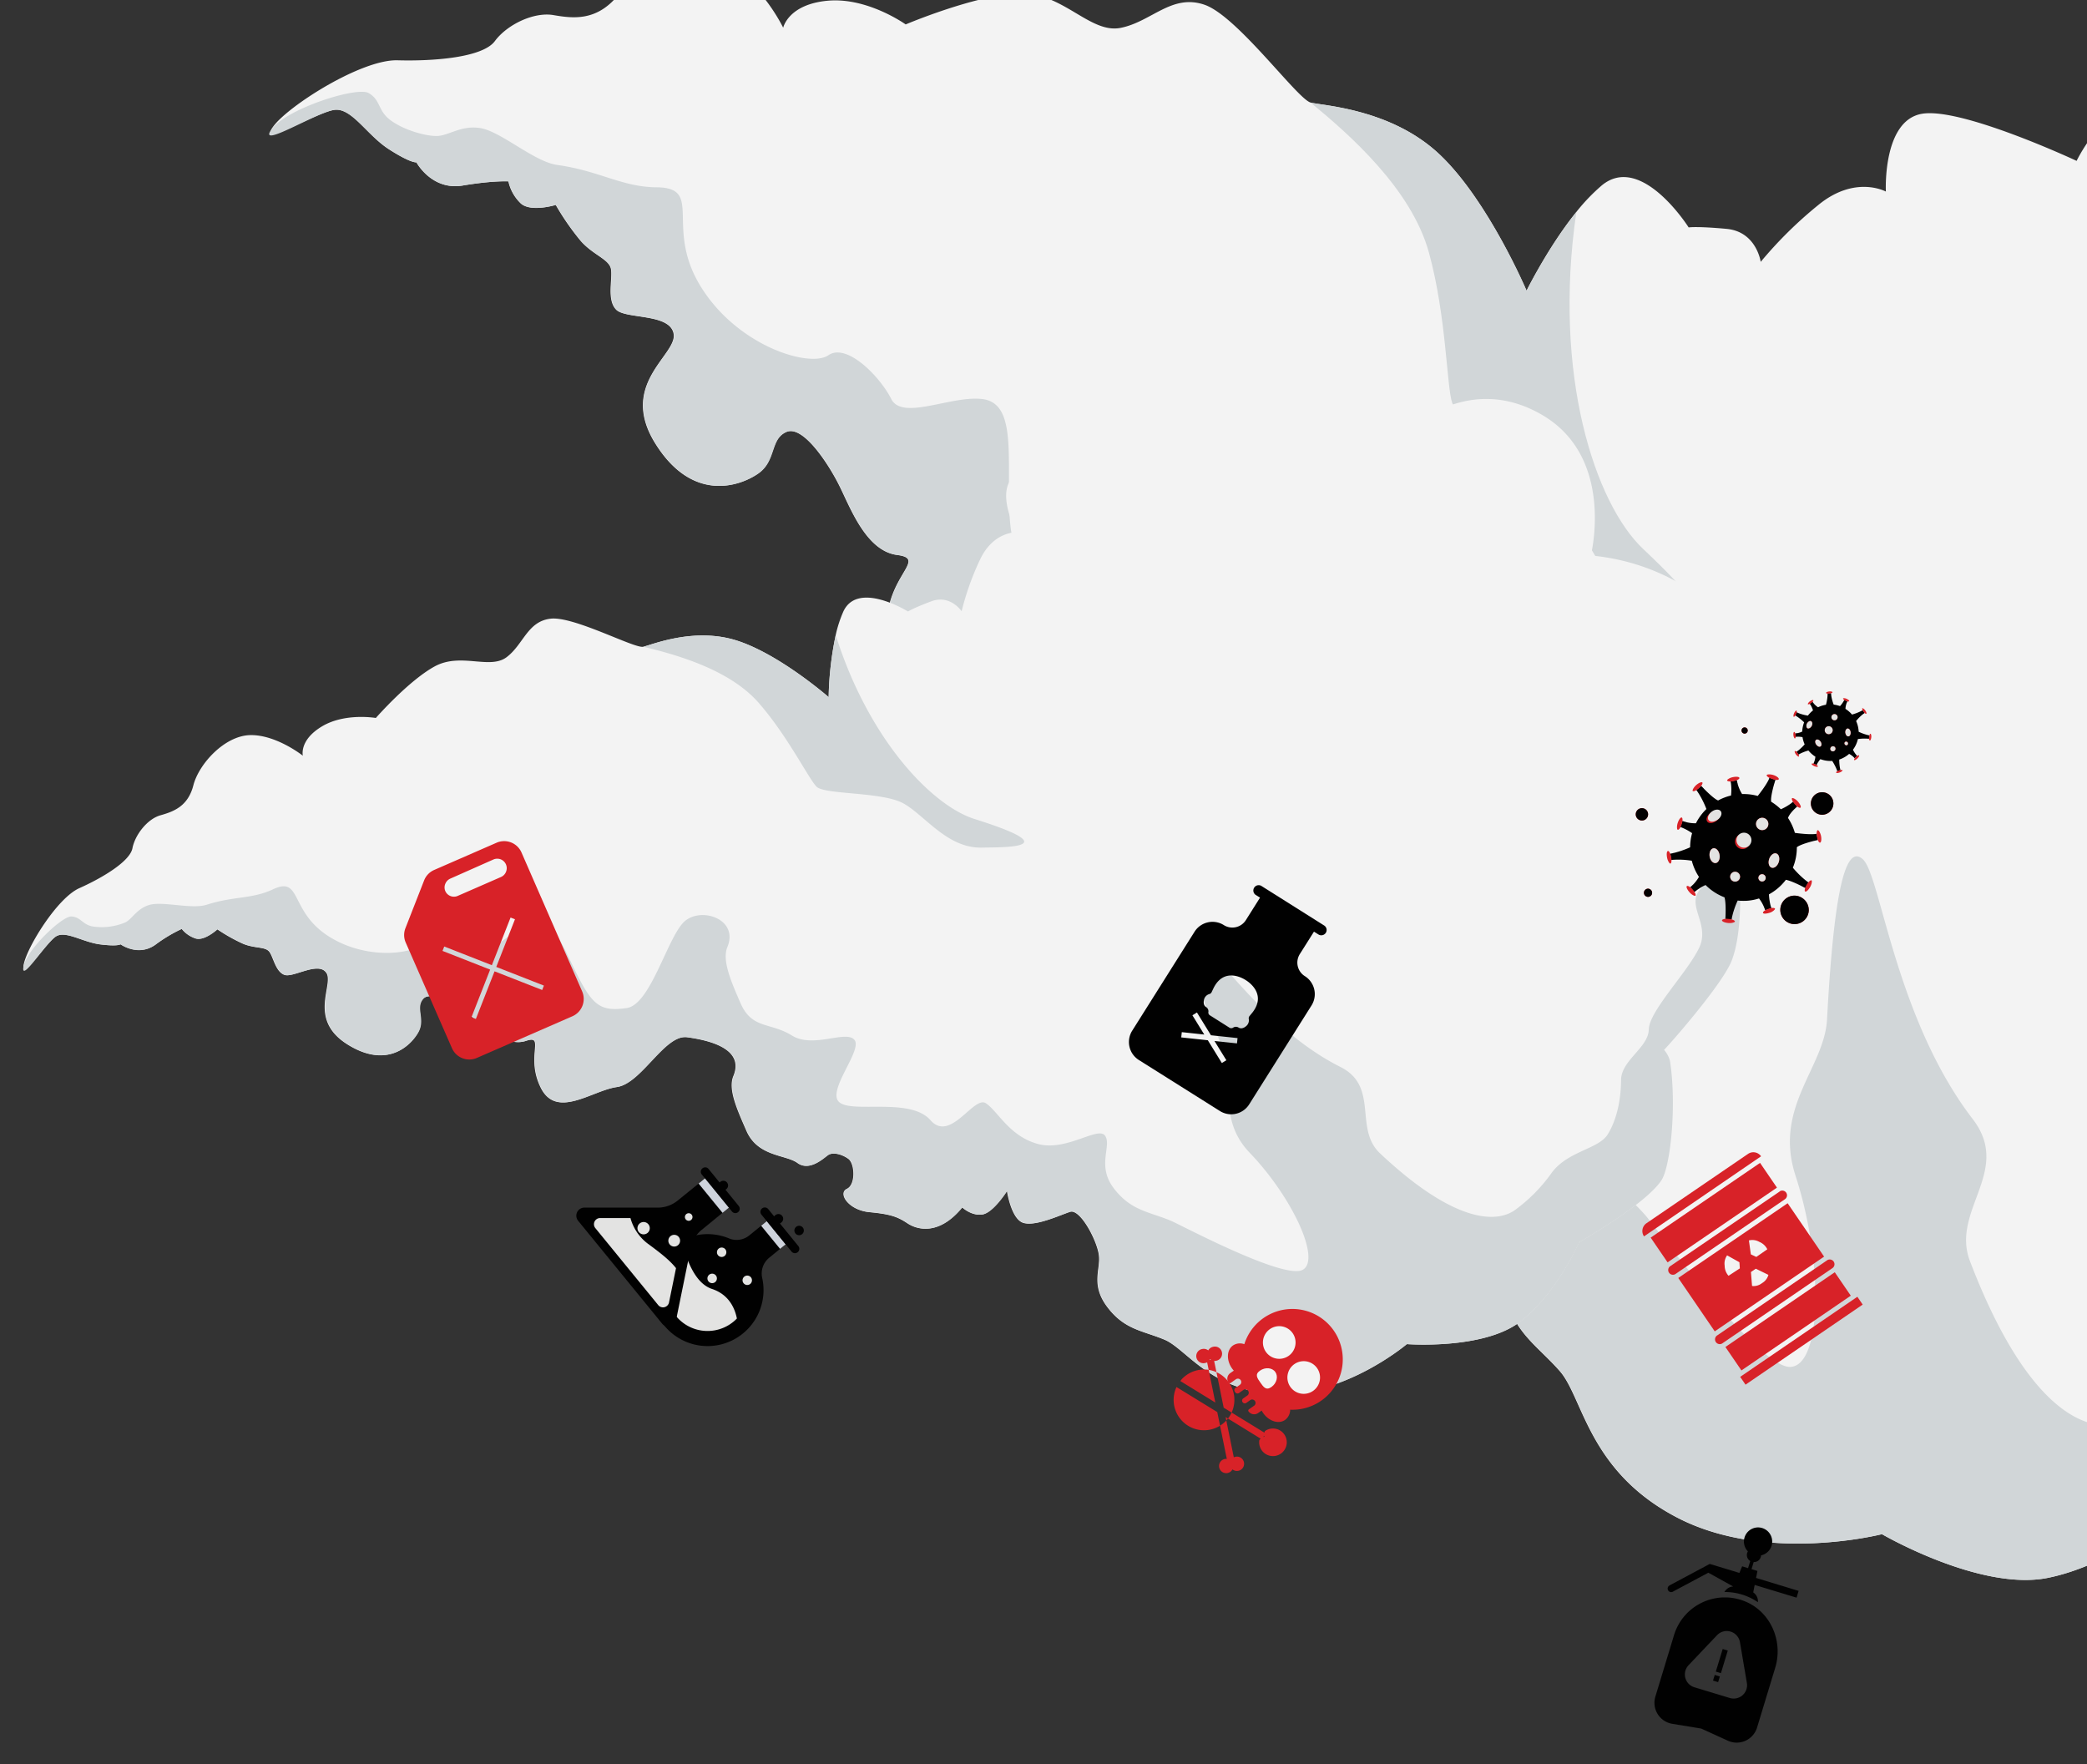 <svg xmlns="http://www.w3.org/2000/svg" xmlns:xlink="http://www.w3.org/1999/xlink" viewBox="0 0 677.48 572.6"><rect x="0" y="0" width="677.48" height="572.6" fill="#333333" stroke="none"/><defs><style>.cls-1{fill:none;}.cls-2{isolation:isolate;}.cls-3{clip-path:url(#clip-path);}.cls-4{fill:#f3f3f3;}.cls-5{fill:#d1d6d8;}.cls-6{fill:#010101;}.cls-7{fill:#d82228;}.cls-10,.cls-8{opacity:0.3;}.cls-9{fill:#e3e3e2;}.cls-11{fill:#ced3dc;mix-blend-mode:multiply;}</style><clipPath id="clip-path"><rect class="cls-1" width="678" height="574"/></clipPath></defs><g class="cls-2"><g id="Layer_1" data-name="Layer 1"><g class="cls-3"><path class="cls-4" d="M160.65,13.33c-3.92,5.34-19.82,6.57-31.61,6.24S93.39,34.48,88.63,41.16s14.36-4.79,20-5.5S119,43.83,126.27,48.48s8.88,4.21,8.88,4.21,4.95,9.22,15,7.54,14.87-1.35,14.87-1.35a14.12,14.12,0,0,0,4,7.14c3.29,3,11.37.5,11.37.5a83.35,83.35,0,0,0,8.15,11.74c4.12,4.64,9.28,5.89,9.8,9.19s-1.43,9.88,1.65,13.06,17.63,1.11,18.69,7.94-18,16.17-6,35.47,27.31,14,33.33,9.85,3.81-11.23,9.22-13.55,13.6,10.21,17.19,17.39,8.69,21.23,18.77,22.54-3.63,6.63-3.35,23.67,21.71,11.9,33.19,15.61,31.95-12.94,41.11-6.86,22.7,17.2,12,26.66c-5.16,4.59-5.43,14.94-5.89,26.64-.52,13.74,12.14,18.55,15.44,24.73s11.92,3.53,14.8,3,6.5,2.61,8.25,6-2.1,12.73-7,12.69-3.87,9.55,4.93,14.91,11.34,8,14.19,12.86,11,12.11,27.19,4.6c0,0,2.11,5.77,7.28,7.35s15.79-5.06,15.79-5.06-4.15,13.09.33,17.36,17.67,4.35,22.71,5.09,5.72,17.85,3.49,24.76-10,11.11-7.35,24.67,10.38,17.57,18,26.22,9.25,32.58,38.15,47.59S610.92,498,610.92,498s31.9,18.58,53.8,14.19S707.46,490,707.46,490s36.61-2.4,48.78-9.6,25.9-59.32,28.45-61.53,35.83-7.33,48.59-19.4,22.87-39.21,22.87-39.21,43.37-17.41,51-55-7.13-86.05-49.83-111.78c0,0,31.19-37.13,8.59-71.22S806,100.07,806,100.07,800.91,66,789.29,56.82s-33.56-2.26-33.56-2.26-39-26.9-55.62-24.56-26,22.22-26,22.22-37.32-17.46-50.19-15.29-11.73,25.25-11.73,25.25-10-5.49-22,4.42A133.74,133.74,0,0,0,571.56,85s-1.36-9.81-11.09-10.71-12.3-.47-12.3-.47S532.85,49.56,520,60.16a61.72,61.72,0,0,0-8.32,8.68c-9.13,11.32-16.14,25.52-16.14,25.52s-12.32-29-28-44-37.81-16-42.07-17.07S401.67,5.2,391,1.54,373.8,7.07,363.76,9.05,344.86-2.8,330.5-2.14,294,7.93,294,7.93,281.64-.93,268.74.23,254.24,9,254.24,9s-7-14.58-18.36-20-28.67,1.7-35.52,9.79S186.05,6,179.66,4.9,164.59,8,160.65,13.33Z"/><path class="cls-5" d="M119.65,30.2c3.91,2.22,3,5.67,6.93,8.68,4.28,3.29,11.63,5.37,15.35,5.26s7.72-3.51,13.87-2.58c6.77,1,17.58,11,25.2,12,13.67,1.92,20.86,7.14,32.13,7.24,15.52.13,2.4,13,14.42,32.34s35.32,26.33,41.34,22.18,16.82,7,20.42,14.18,19.58-1.26,29.67.05,8.31,15.85,8.58,32.88,3,20.91,14.49,24.62,33.74-23.55,44.19-25.71,23.21,10.91,12.55,20.39c-5.16,4.58-5.65,15.56-6.1,27.27-.54,13.73,8.94,14.44,15.51,24.81s24.93,8.9,26.36,15.18-23.43,16.43-19.67,24.06S446.8,285.75,450.72,300s24.12-1.71,27.67,4.34,3.26,19.32,14.11,28.72,30.13,4.74,31,10.58-10,11.1-7.34,24.67,10.37,17.57,18,26.22c3.51,4,36.82,49.81,47.1,49.18s10.64-34.27,1.6-62.08c-7.23-22.23,9.38-35,10.23-50.71,2.26-41.84,6-57.23,11.69-51.93s10.51,51.59,35.62,84.29c12.92,16.82-7.21,29.6-.92,46.07,17.73,46.39,36.2,55.18,47.15,53,9.37-1.88,14.91-4,23.56-8.47,11.58-6,25.25-.38,32.29-4.8s13.12-12.29,17.36-20.88,18.75-8.34,22.78-16.19,28.46-16.52,39-24.79,2.67-22.15,14-25.71c9.5-3,52.69-21.23,40.1-12.28a105.45,105.45,0,0,1-19.48,11.06S846,387.35,833.28,399.43c-8.93,8.45-46.21,24.07-48.38,24.67h0a13.2,13.2,0,0,1,.23,6.12c-6.29,20.61-22,46.06-28.88,50.14-12.18,7.21-48.79,9.6-48.79,9.6s-20.83,17.85-42.74,22.24S610.92,498,610.92,498s-37.44,9.63-66.35-5.38-30.51-38.93-38.15-47.58-15.33-12.65-18-26.23,5.12-17.75,7.35-24.67,1.55-24-3.49-24.75-18.23-.82-22.71-5.09-.33-17.37-.33-17.37-10.61,6.63-15.78,5.05-7.28-7.35-7.28-7.35c-16.18,7.52-24.34.24-27.19-4.59s-5.38-7.51-14.19-12.87-9.85-14.94-4.94-14.9,8.77-9.32,7-12.69-5.37-6.5-8.25-6-11.51,3.18-14.8-3-16-11-15.43-24.72c.45-11.71.72-22.06,5.88-26.64,10.66-9.48-2.86-20.61-12-26.68s-29.63,10.58-41.11,6.86-32.93,1.42-33.2-15.61,13.45-22.35,3.36-23.66-15.18-15.39-18.77-22.55-11.77-19.7-17.19-17.38-3.2,9.4-9.22,13.55-21.31,9.45-33.33-9.85,7-28.65,6-35.47-15.61-4.75-18.69-7.94-1.14-9.76-1.66-13.06-5.67-4.54-9.79-9.19a83.21,83.21,0,0,1-8.16-11.74S172.39,69,169.11,66a14,14,0,0,1-4-7.13s-4.78-.33-14.88,1.35-15-7.54-15-7.54-1.65.44-8.88-4.21S114.16,35,108.58,35.66,83.36,48.66,88.12,42,115.73,28,119.65,30.2Z"/><path class="cls-5" d="M425.46,33.31c12.37,10.14,32.67,27.91,38.38,48.62s5.76,43.57,7.57,48.85,27.51,15.95,34.31,25.63,9.57,28.73,24.7,35.7c10.07,4.64,37.59,18.68,3-13.89C517.79,163.48,504,121.69,511.71,68.84c-9.13,11.32-16.14,25.52-16.14,25.52s-12.32-29-28-44S429.72,34.34,425.46,33.31Z"/><path class="cls-4" d="M43,275.31c-.81,4.37-10,9.76-17.26,13S8.6,307.76,7.68,313.18,15,306.09,18.12,304s8.71,1.87,14.44,2.57,6.59-.06,6.59-.06,5.68,4.12,11.29.15A48.11,48.11,0,0,1,59,301.53a9.51,9.51,0,0,0,4.52,3.13c2.85.82,7-3,7-3a55.89,55.89,0,0,0,8.36,4.7c3.84,1.6,7.32.85,8.6,2.69s2,6.38,4.82,7.4,11-4.48,13.61-.67-6.15,15,6.76,23.18,20.59.47,23-3.81-1-7.89,1.6-10.88,11.2,2.2,15.47,5.48,11.46,10.28,17.93,8.13-.25,5.06,4.89,15.27,16.6.83,24.62-.28,15.51-17.16,22.82-16.17,18.73,3.75,15.06,12.59c-1.77,4.28,1.09,10.61,4.24,17.81,3.7,8.45,12.75,7.65,16.55,10.42s8.23-1.36,9.82-2.51,4.69-.33,6.73,1.19,2.45,8.31-.52,9.72.45,6.9,7.34,7.56,9.19,1.53,12.33,3.62,10.19,4.09,17.76-5.18c0,0,3,2.87,6.55,2.31s8-7.66,8-7.66,1.33,9.11,5.28,10.38,11.94-2.54,15.21-3.57,8.67,9.11,9.34,13.93-2.8,9.64,2.78,17,11.41,7.58,18.55,10.57,15.11,17,37,17.58,41.64-16.15,41.64-16.15,24.69,1.89,36.64-7.17,19.3-25.93,19.3-25.93,21.42-12.15,26.66-20.06-1.71-43.4-.81-45.48,19.49-14.9,23.67-25.92,2.34-30.37,2.34-30.37,21.11-23.2,14.74-48.14-29.46-49.88-62.78-52.93c0,0,8-31.55-15.64-45.52S458.16,139,458.16,139s-13.05-19.08-22.75-21.22-20.93,8.45-20.93,8.45-31.41-4.84-40.77,1.43-9.21,21-9.21,21-27.65.37-34.79,5.44.31,18.68.31,18.68-7.67-.38-12,9.12a89.86,89.86,0,0,0-5.86,16.51s-3.69-5.52-9.83-3.22-7.56,3.31-7.56,3.31-16.33-10.14-21,0a40,40,0,0,0-2.49,7.68A106.52,106.52,0,0,0,269,226.3s-15.92-13.93-29.79-18.36-27.53,1.37-30.4,2-22.59-10-30.1-9.11-8.77,8.37-14.26,12.5-14.88-1.63-23.36,3S122,233.06,122,233.06s-10-1.75-17.48,2.73-6.21,9.52-6.21,9.52-8.49-6.76-16.92-6.69S64.54,248,62.77,254.92s-6.53,8.55-10.72,9.74S43.86,270.94,43,275.31Z"/><path class="cls-5" d="M23.21,297.49c3,.2,3.48,2.54,6.73,3.22a19.65,19.65,0,0,0,10.8-1.32c2.22-1.15,3.64-4.37,7.63-5.61,4.38-1.37,13.82,1.48,18.73-.1,8.82-2.84,14.69-1.79,21.52-5,9.42-4.45,5.27,7.18,18.17,15.32s29,5.57,31.45,1.3,12.22-.68,16.48,2.6,11.46-6.49,17.94-8.65,9.65,7.14,14.8,17.35,7.93,11.74,15.95,10.63,13.49-24.09,19.17-28.45,17.21-.2,13.54,8.64c-1.78,4.28,1.14,11.05,4.29,18.26,3.69,8.44,9.62,6.1,16.63,10.44s17.65-1.91,20.35,1.46-9.34,16.77-4.84,20.29,23-1.69,29.49,5.74,14.07-8.09,18-5.48,7.63,10.72,16.92,13.22,19.59-5.94,21.79-2.66-2.81,9.64,2.78,17,11.4,7.58,18.54,10.57c3.29,1.37,36.8,19.31,42.83,15.92s-3.6-23.8-17.19-37.95c-10.87-11.31-4.57-23.88-8.65-33.62-10.87-25.93-13.14-36.3-8.13-34.78s21.43,28.08,46.16,40.49c12.73,6.38,4.3,20,12.92,28.09,24.27,22.83,38,22.73,44,18.21a52.36,52.36,0,0,0,11.75-12c5.24-7,15.14-7.62,18.1-12.34s4.33-11.26,4.37-17.69,8.89-10.52,9-16.44,12.36-18.3,16.29-26.37-4.86-14.16.92-19.62C557.29,283.58,578,260,573.05,269a70.48,70.48,0,0,1-8.53,12.38s1.83,19.34-2.34,30.36c-2.92,7.72-20.87,28.06-22,29.05h0a8.75,8.75,0,0,1,1.93,3.62c2.23,14.29.19,34.25-2.78,38.73-5.24,7.91-26.65,20.07-26.65,20.07s-7.37,16.87-19.31,25.93-36.64,7.16-36.64,7.16-19.8,16.77-41.65,16.15-29.81-14.59-36.95-17.58-13-3.15-18.55-10.56-2.1-12.22-2.78-17.05-6.08-15-9.34-13.93-11.25,4.83-15.2,3.56S327,386.54,327,386.54s-4.46,7.11-8,7.67-6.54-2.31-6.54-2.31c-7.58,9.27-14.63,7.26-17.77,5.18s-5.44-3-12.33-3.62-10.32-6.15-7.34-7.56,2.57-8.19.52-9.71-5.14-2.36-6.73-1.2-6,5.28-9.82,2.51-12.86-2-16.55-10.42c-3.15-7.2-6-13.53-4.24-17.81,3.67-8.84-7.75-11.61-15.07-12.59s-14.8,15.05-22.82,16.17-19.47,10.48-24.61.28,1.58-17.43-4.89-15.27-13.67-4.86-17.93-8.13-12.87-8.46-15.47-5.47.82,6.61-1.6,10.88-10.11,11.94-23,3.8-4.12-19.37-6.76-23.18-10.82,1.7-13.61.68-3.54-5.57-4.82-7.41-4.76-1.08-8.6-2.69a55.89,55.89,0,0,1-8.36-4.7s-4.16,3.85-7,3A9.45,9.45,0,0,1,59,301.53a49,49,0,0,0-8.59,5.16c-5.61,4-11.29-.15-11.29-.15s-.87.75-6.6,0S21.28,302,18.12,304,6.69,319.25,7.61,313.82,20.2,297.29,23.21,297.49Z"/><path class="cls-5" d="M208.81,209.93c10.44,2.51,27.89,7.3,37.4,18.14s16.22,24.63,18.86,27.29,21.27,1.58,28.21,5.44,14.18,14.55,25.36,14.34c7.44-.14,28.16.29-2.24-9.27-13.76-4.33-34.32-25.53-45.11-59.7A106.52,106.52,0,0,0,269,226.3s-15.92-13.93-29.79-18.36S211.68,209.31,208.81,209.93Z"/><path class="cls-6" d="M423.56,316.85h0a5.18,5.18,0,0,1-1.62-7.14l4.6-7.29,1.46.92a1.74,1.74,0,0,0,2.38-.54,1.72,1.72,0,0,0-.54-2.38l-20.43-12.88a1.73,1.73,0,0,0-1.84,2.92l1.46.92-4.6,7.3a5.19,5.19,0,0,1-7.14,1.62h0a6.9,6.9,0,0,0-9.52,2.15l-20.23,32.11a6.9,6.9,0,0,0,2.15,9.52L396,360.64a6.89,6.89,0,0,0,9.51-2.16l20.24-32.11A6.9,6.9,0,0,0,423.56,316.85Zm-31,5.83a1.14,1.14,0,0,0,.75-.61l.67-1.41c3.66-7.21,10.4-2.51,10.4-2.51s7.15,4.06,2.23,10.46l-1,1.22a1.14,1.14,0,0,0-.23.94,2.46,2.46,0,0,1-1,2.43,2.7,2.7,0,0,1-1.08.55,1.59,1.59,0,0,1-1.24-.2,1.62,1.62,0,0,0-1.72,0,1.1,1.1,0,0,1-1.19.07l-6.42-4.06a1.09,1.09,0,0,1-.46-1.09,1.6,1.6,0,0,0-.74-1.56,1.6,1.6,0,0,1-.72-1,2.84,2.84,0,0,1,0-1.22A2.46,2.46,0,0,1,392.57,322.68Zm5.54,21.48-1.47.9-4.55-7.39-8.63-.92.18-1.71,7.3.78-3.85-6.25,1.47-.91,4.55,7.39,8.63.92-.18,1.72-7.31-.78Z"/><path class="cls-6" d="M542.1,514.56l12.92-6.9,9.62,2.92.89-2.14,1.92.59.71-2.31a2.27,2.27,0,0,1-1-2.59,2,2,0,0,1,.25-.53,4.59,4.59,0,1,1,4.25,1.29,2.19,2.19,0,0,1-.09.57,2.28,2.28,0,0,1-2.29,1.59l-.7,2.31,1.92.58-.45,2.27,13.81,4.2-.66,2.2-13.6-4.13-.47,2.42a3.46,3.46,0,0,1,1.52,3.18,19,19,0,0,0-10.87-3.3,3.49,3.49,0,0,1,2.85-1.8l-8.07-4.47-11.36,6.07a1.15,1.15,0,1,1-1.08-2Z"/><path class="cls-6" d="M543.43,530.74l-6.07,20a6.91,6.91,0,0,0,5.49,8.82l9.4,1.54,8.66,3.95a6.91,6.91,0,0,0,9.47-4.28l5.89-19.41c2.67-8.79-1.63-18.48-10.23-21.71A17.25,17.25,0,0,0,543.43,530.74Zm4.71,9.8,9.24-9.74a4.35,4.35,0,0,1,7.44,2.26l2.25,13.23a4.34,4.34,0,0,1-5.54,4.89l-5.75-1.74L550,547.69A4.35,4.35,0,0,1,548.14,540.54Z"/><rect class="cls-6" x="555.07" y="538.3" width="7.67" height="1.73" transform="translate(-119.49 917.11) rotate(-73.09)"/><rect class="cls-6" x="556.21" y="544" width="1.92" height="1.73" transform="translate(-126.12 919.58) rotate(-73.1)"/><rect class="cls-7" x="561.75" y="433.72" width="46.07" height="3.07" transform="translate(-143.61 405.82) rotate(-34.35)"/><path class="cls-7" d="M567.48,374.54l-33,22.53a3.07,3.07,0,0,0-.8,4.27l38-26A3.06,3.06,0,0,0,567.48,374.54Z"/><path class="cls-7" d="M577.7,386.78,542.2,411a1.53,1.53,0,0,0,1.73,2.53l35.5-24.26a1.53,1.53,0,1,0-1.73-2.53Z"/><polygon class="cls-7" points="576.83 385.51 576.83 385.51 571.35 377.48 535.84 401.74 541.33 409.77 576.83 385.51"/><polygon class="cls-7" points="595.6 412.98 560.1 437.24 565.3 444.85 600.8 420.59 595.6 412.98 595.6 412.98"/><path class="cls-7" d="M593,409.18l-35.5,24.26a1.54,1.54,0,1,0,1.74,2.53l35.5-24.26a1.54,1.54,0,1,0-1.74-2.53Z"/><path class="cls-7" d="M580.3,390.58h0l-35.5,24.26,11.84,17.33,35.5-24.26h0Zm-19.19,23.55a4.94,4.94,0,0,1-1.25-3.29,4.58,4.58,0,0,1,.79-3.34l4,2.23.07,1,.06,1ZM572,416.5a4.4,4.4,0,0,1-3.25.94l-.36-4.53.79-.54.79-.54,4.09,2A4.44,4.44,0,0,1,572,416.5Zm1.74-11-3.6,2.51-.89-.42-.89-.42-.63-4.52a4.58,4.58,0,0,1,3.4.48A5,5,0,0,1,573.71,405.53Z"/><path class="cls-7" d="M587.16,295.57a4.62,4.62,0,1,1-4.55-4.84A4.7,4.7,0,0,1,587.16,295.57Z"/><path class="cls-6" d="M587.16,295.57a4.62,4.62,0,1,1-4.55-4.84A4.7,4.7,0,0,1,587.16,295.57Z"/><path class="cls-7" d="M567.34,237.13a1,1,0,1,1-.94-1A1,1,0,0,1,567.34,237.13Z"/><path class="cls-6" d="M567.34,237.13a1,1,0,1,1-.94-1A1,1,0,0,1,567.34,237.13Z"/><path class="cls-7" d="M595.15,260.87a3.65,3.65,0,1,1-3.59-3.7A3.63,3.63,0,0,1,595.15,260.87Z"/><path class="cls-6" d="M595.15,260.87a3.65,3.65,0,1,1-3.59-3.7A3.63,3.63,0,0,1,595.15,260.87Z"/><path class="cls-7" d="M535,264.34a2,2,0,1,1-2-2A2,2,0,0,1,535,264.34Z"/><path class="cls-6" d="M535,264.34a2,2,0,1,1-2-2A2,2,0,0,1,535,264.34Z"/><path class="cls-7" d="M536.31,289.89a1.33,1.33,0,1,1-1.31-1.42A1.37,1.37,0,0,1,536.31,289.89Z"/><path class="cls-6" d="M536.31,289.89a1.33,1.33,0,1,1-1.31-1.42A1.37,1.37,0,0,1,536.31,289.89Z"/><path class="cls-6" d="M582,281.66a17.27,17.27,0,0,0,1.29-6.64c1.46-1.19,6.8-2.36,6.8-2.36l-.37-2c-2.14.38-6.46-.22-7.07-.31a17.37,17.37,0,0,0-2.23-4.84c.6-1.73,3-3.71,3-3.71l-1.32-1.55a17.15,17.15,0,0,1-4,2.44,17.63,17.63,0,0,0-3.14-2.44c-.33-1.82,1.37-7.11,1.37-7.11l-1.91-.69c-.8,2.2-3.82,5.9-3.83,5.92a17.15,17.15,0,0,0-5.07-.61,12.47,12.47,0,0,1-1.71-4.5l-2,.37a16.81,16.81,0,0,1,.11,4.6,17.08,17.08,0,0,0-4.19,1.61c-1.8-.73-5.47-4.73-5.47-4.73l-1.57,1.34a29.11,29.11,0,0,1,3.24,6.17,17.15,17.15,0,0,0-3.4,4.62,12.31,12.31,0,0,1-4.37-.74l-.67,1.95a17.17,17.17,0,0,1,3.8,2,17.18,17.18,0,0,0-.64,4.59,31.33,31.33,0,0,1-6.45,2.1l.37,2a27,27,0,0,1,6.62.26,17.32,17.32,0,0,0,2.32,5.24,12.31,12.31,0,0,1-2.82,3.36l1.35,1.56a16.77,16.77,0,0,1,3.62-2.28,17.54,17.54,0,0,0,6.14,4c.62,2,.29,7,.29,7l2,.21a26.43,26.43,0,0,1,2-6.17,16.38,16.38,0,0,0,6.92-.68,12.58,12.58,0,0,1,2,3.82l2-.65a17.16,17.16,0,0,1-.77-4.5,17.25,17.25,0,0,0,5.49-4.72c2.14.4,6.28,2.65,6.28,2.65l1.05-1.77A29,29,0,0,1,582,281.66Zm-19.57-23.54h0Z"/><path class="cls-7" d="M552.61,254c.24.28-.26,1.12-1.12,1.88a6.23,6.23,0,0,1-.86.63c-.54.31-1,.42-1.15.23s.26-1.12,1.12-1.88S552.36,253.75,552.61,254Z"/><path class="cls-8" d="M550.71,256.49a6.61,6.61,0,0,0,1.53-1.38c.26.28.56.6.87.91a7,7,0,0,1-2.13.83Z"/><path class="cls-7" d="M545.91,265.37c.35.12.35,1.1,0,2.19a5.64,5.64,0,0,1-.43,1c-.3.54-.63.86-.87.78s-.35-1.09,0-2.18S545.55,265.26,545.91,265.37Z"/><path class="cls-8" d="M545.52,268.46a4.59,4.59,0,0,0,.62-2c.36.13.76.25,1.19.37a6.65,6.65,0,0,1-1.39,1.75Z"/><path class="cls-7" d="M541.43,276.24c.37-.07.84.79,1.06,1.92a5.16,5.16,0,0,1,.11,1.06c0,.62-.13,1.06-.37,1.11s-.84-.79-1.06-1.92S541.06,276.31,541.43,276.24Z"/><path class="cls-8" d="M542.6,279.13a6.75,6.75,0,0,0-.41-2l1.22-.29a7,7,0,0,1-.36,2.25Z"/><path class="cls-7" d="M547.58,287.64c.28-.25,1.13.25,1.89,1.11a5.5,5.5,0,0,1,.63.86c.32.53.42,1,.24,1.15s-1.12-.25-1.88-1.11S547.3,287.89,547.58,287.64Z"/><path class="cls-8" d="M550.06,289.53a4.63,4.63,0,0,0-1.39-1.53c.3-.24.6-.53.92-.84a6.49,6.49,0,0,1,.81,2.09Z"/><path class="cls-7" d="M559,298.76c0-.37,1-.59,2.13-.49a7.32,7.32,0,0,1,1.05.19c.59.17,1,.42,1,.67s-1,.59-2.13.49S559,299.14,559,298.76Z"/><path class="cls-8" d="M562.12,298.44a6.41,6.41,0,0,0-2-.16c0-.38,0-.82.06-1.26a6.92,6.92,0,0,1,2.06,1Z"/><path class="cls-7" d="M572.31,296.34c-.12-.36.66-.95,1.74-1.33a6.07,6.07,0,0,1,1-.26c.61-.09,1.07,0,1.15.21s-.66,1-1.74,1.33S572.44,296.69,572.31,296.34Z"/><path class="cls-8" d="M575,294.76a4.6,4.6,0,0,0-1.94.7c-.12-.36-.26-.75-.43-1.16a6.64,6.64,0,0,1,2.24,0Z"/><path class="cls-7" d="M586,289.39c-.32-.19-.12-1.15.45-2.14a5.21,5.21,0,0,1,.61-.88c.41-.47.8-.71,1-.59s.12,1.14-.45,2.14S586.34,289.57,586,289.39Z"/><path class="cls-8" d="M587,286.44a6.71,6.71,0,0,0-1,1.8l-1.12-.58a6.76,6.76,0,0,1,1.75-1.47Z"/><path class="cls-8" d="M559,278.75c.22,1.32-.33,2.52-1.22,2.66s-1.79-.81-2-2.13.33-2.52,1.22-2.67S558.81,277.42,559,278.75Z"/><path class="cls-7" d="M558.2,277.49c.22,1.32-.33,2.52-1.22,2.66s-1.79-.81-2-2.13.33-2.52,1.22-2.67S558,276.16,558.2,277.49Z"/><path class="cls-9" d="M558.2,277.49c.22,1.32-.33,2.52-1.22,2.66s-1.79-.81-2-2.13.33-2.52,1.22-2.67S558,276.16,558.2,277.49Z"/><path class="cls-8" d="M556.11,265.06c1.07-.81,2.38-.89,2.93-.17s.12,2-.95,2.78-2.38.89-2.92.17S555,265.88,556.11,265.06Z"/><path class="cls-7" d="M555.19,263.92c1.07-.81,2.38-.89,2.93-.17s.12,2-1,2.77-2.37.89-2.92.17S554.12,264.73,555.19,263.92Z"/><path class="cls-9" d="M555.66,263.47c1.07-.82,2.38-.89,2.93-.17s.12,2-1,2.77-2.38.89-2.93.17S554.59,264.28,555.66,263.47Z"/><path class="cls-8" d="M565,285.18a1.6,1.6,0,0,1-3.16.52,1.6,1.6,0,1,1,3.16-.52Z"/><path class="cls-7" d="M564.83,284.33A1.6,1.6,0,1,1,563,283,1.61,1.61,0,0,1,564.83,284.33Z"/><path class="cls-9" d="M564.83,284.33A1.6,1.6,0,1,1,563,283,1.61,1.61,0,0,1,564.83,284.33Z"/><path class="cls-8" d="M573.15,269.41a2,2,0,1,1-.57-2.73A2,2,0,0,1,573.15,269.41Z"/><path class="cls-7" d="M573.73,268.53a2,2,0,1,1-.57-2.73A2,2,0,0,1,573.73,268.53Z"/><path class="cls-9" d="M573.73,268.53a2,2,0,1,1-.57-2.73A2,2,0,0,1,573.73,268.53Z"/><path class="cls-8" d="M573.27,285.41a1.18,1.18,0,1,1-1.35-1A1.18,1.18,0,0,1,573.27,285.41Z"/><path class="cls-7" d="M573.17,284.79a1.18,1.18,0,1,1-1.35-1A1.18,1.18,0,0,1,573.17,284.79Z"/><path class="cls-9" d="M573.17,284.79a1.18,1.18,0,1,1-1.35-1A1.18,1.18,0,0,1,573.17,284.79Z"/><path class="cls-7" d="M590.83,273.52c-.36.07-.83-.78-1-1.89a5.14,5.14,0,0,1-.11-1.05c0-.61.13-1.05.37-1.1s.83.78,1.05,1.89S591.2,273.45,590.83,273.52Z"/><path class="cls-8" d="M589.68,270.67a6.58,6.58,0,0,0,.41,2l-1.21.29a6.71,6.71,0,0,1,.35-2.22Z"/><path class="cls-7" d="M584.48,262.16c-.28.24-1.11-.25-1.86-1.1a5.45,5.45,0,0,1-.63-.85c-.31-.53-.42-1-.23-1.13s1.11.24,1.86,1.09S584.75,261.91,584.48,262.16Z"/><path class="cls-8" d="M582,260.28a4.55,4.55,0,0,0,1.36,1.52c-.29.24-.59.52-.9.83a6.69,6.69,0,0,1-.81-2.06Z"/><path class="cls-7" d="M577.43,252.93c-.12.35-1.09.33-2.16-.05a5,5,0,0,1-1-.43c-.53-.31-.84-.64-.76-.87s1.09-.33,2.16,0S577.55,252.58,577.43,252.93Z"/><path class="cls-8" d="M574.38,252.49a6.4,6.4,0,0,0,1.93.65c-.11.36-.24.77-.35,1.19a6.79,6.79,0,0,1-1.75-1.42Z"/><path class="cls-7" d="M564.64,252.51c.07.37-.77.84-1.88,1.06a6,6,0,0,1-1,.11c-.62,0-1.05-.13-1.1-.36s.77-.84,1.89-1.06S564.57,252.15,564.64,252.51Z"/><path class="cls-8" d="M561.8,253.68a4.44,4.44,0,0,0,2-.42c.06.38.15.78.26,1.2a6.42,6.42,0,0,1-2.18-.34Z"/><path class="cls-8" d="M576.83,280.63c-.43,1.27-1.47,2.07-2.33,1.78s-1.2-1.55-.78-2.83,1.47-2.07,2.33-1.78S577.25,279.35,576.83,280.63Z"/><path class="cls-7" d="M577.41,279.86c-.43,1.28-1.47,2.08-2.33,1.79s-1.2-1.56-.77-2.83,1.47-2.07,2.32-1.78S577.84,278.59,577.41,279.86Z"/><path class="cls-9" d="M577.41,279.86c-.43,1.28-1.47,2.08-2.33,1.79s-1.2-1.56-.77-2.83,1.47-2.07,2.32-1.78S577.84,278.59,577.41,279.86Z"/><path class="cls-8" d="M568.28,274.18a2.43,2.43,0,1,1-2.8-2A2.43,2.43,0,0,1,568.28,274.18Z"/><path class="cls-7" d="M568.05,272.78a2.43,2.43,0,1,1-2.8-2A2.43,2.43,0,0,1,568.05,272.78Z"/><path class="cls-9" d="M568.52,272.33a2.43,2.43,0,1,1-2.8-2A2.43,2.43,0,0,1,568.52,272.33Z"/><g class="cls-10"><path d="M550.82,277.05a1.48,1.48,0,1,1-1.22,1.77A1.53,1.53,0,0,1,550.82,277.05Z"/></g><path class="cls-6" d="M603.36,237.53a9.33,9.33,0,0,0-.83-3.48,13.7,13.7,0,0,1,2.75-2.62l-.61-.88a16.3,16.3,0,0,1-3.47,1.4,9.54,9.54,0,0,0-2.13-1.85,6.12,6.12,0,0,1,.62-2.44l-1-.45a9,9,0,0,1-1.39,2,9,9,0,0,0-2.05-.49,13.61,13.61,0,0,1-.89-3.72l-1.07.09a15.1,15.1,0,0,1-.55,3.68,9,9,0,0,0-2.57.82,6.61,6.61,0,0,1-1.81-1.79l-.88.62a8.54,8.54,0,0,1,1.06,2.18,9.15,9.15,0,0,0-1.66,1.69,14,14,0,0,1-3.67-1.07l-.46,1a15.61,15.61,0,0,1,2.91,2.26,9.17,9.17,0,0,0-.63,3,6.43,6.43,0,0,1-2.26.6l.1,1.08a8.75,8.75,0,0,1,2.26.12,9.46,9.46,0,0,0,.7,2.35,16.86,16.86,0,0,1-2.64,2.42l.62.89a14.27,14.27,0,0,1,3.24-1.32,9.15,9.15,0,0,0,2.26,2,6.46,6.46,0,0,1-.62,2.24l1,.45a9.25,9.25,0,0,1,1.24-1.89,9.26,9.26,0,0,0,3.83.58,15.77,15.77,0,0,1,1.67,3.31l1-.35a14.19,14.19,0,0,1-.37-3.41,8.94,8.94,0,0,0,2.2-1.07,8.1,8.1,0,0,0,1-.77,6.6,6.6,0,0,1,1.8,1.4l.79-.74a8.61,8.61,0,0,1-1.35-2,9.1,9.1,0,0,0,1.61-3.47,17.15,17.15,0,0,1,3.6-.1l.11-1.08A15.23,15.23,0,0,1,603.36,237.53Zm-14.57-7.05,0,0Z"/><path class="cls-7" d="M583.17,230.66c.18.08.13.6-.12,1.15a2.76,2.76,0,0,1-.28.49c-.19.27-.38.42-.5.37s-.12-.6.13-1.15S583,230.58,583.17,230.66Z"/><path class="cls-8" d="M582.8,232.26a3.49,3.49,0,0,0,.43-1l.62.24a3.52,3.52,0,0,1-.84.86Z"/><path class="cls-7" d="M582.43,237.59c.2,0,.41.45.47,1a2.2,2.2,0,0,1,0,.57c0,.32-.11.55-.24.56s-.41-.45-.48-1.05S582.24,237.61,582.43,237.59Z"/><path class="cls-8" d="M582.92,239.16a2.48,2.48,0,0,0-.13-1.08l.65-.09a3.51,3.51,0,0,1-.29,1.15Z"/><path class="cls-7" d="M582.65,243.8c.16-.12.58.19.93.68a3.29,3.29,0,0,1,.29.49c.14.3.17.54.06.61s-.58-.19-.93-.68S582.49,243.91,582.65,243.8Z"/><path class="cls-8" d="M583.85,244.93a3.55,3.55,0,0,0-.64-.88l.52-.41a3.64,3.64,0,0,1,.32,1.16Z"/><path class="cls-7" d="M588.11,247.93c.08-.18.59-.12,1.15.12a3.72,3.72,0,0,1,.49.28c.27.19.42.38.37.5s-.6.12-1.15-.12S588,248.11,588.11,247.93Z"/><path class="cls-8" d="M589.71,248.3a2.36,2.36,0,0,0-1-.43c.09-.18.17-.39.26-.61a3.61,3.61,0,0,1,.85.83Z"/><path class="cls-7" d="M596.05,250.78c-.07-.18.34-.5.91-.7a3.42,3.42,0,0,1,.55-.14c.32-.05.57,0,.61.11s-.35.5-.92.7S596.11,251,596.05,250.78Z"/><path class="cls-8" d="M597.46,250a3.6,3.6,0,0,0-1,.37c-.07-.19-.16-.4-.25-.62a3.49,3.49,0,0,1,1.21,0Z"/><path class="cls-7" d="M601.91,246.71c-.14-.15.11-.6.54-1a3.2,3.2,0,0,1,.44-.35c.28-.18.51-.25.61-.15s-.11.59-.55,1S602,246.85,601.91,246.71Z"/><path class="cls-8" d="M602.85,245.36a2.33,2.33,0,0,0-.77.76c-.14-.15-.3-.3-.47-.46a3.4,3.4,0,0,1,1.09-.47Z"/><path class="cls-7" d="M607,240.37c-.2,0-.31-.53-.25-1.13a3.78,3.78,0,0,1,.1-.56c.09-.31.23-.52.36-.5s.31.52.25,1.13S607.18,240.39,607,240.37Z"/><path class="cls-8" d="M606.82,238.73a3.25,3.25,0,0,0-.09,1.08l-.67,0a3.8,3.8,0,0,1,.52-1.09Z"/><path class="cls-8" d="M591.67,241.15c.39.59.39,1.28,0,1.55s-1,0-1.44-.59-.39-1.28,0-1.55S591.27,240.56,591.67,241.15Z"/><path class="cls-7" d="M591,240.73c.39.59.39,1.28,0,1.55s-1,0-1.43-.59-.4-1.29,0-1.55S590.6,240.14,591,240.73Z"/><path class="cls-9" d="M591,240.73c.39.59.39,1.28,0,1.55s-1,0-1.43-.59-.4-1.29,0-1.55S590.6,240.14,591,240.73Z"/><path class="cls-8" d="M587.27,235.21c.34-.63,1-1,1.37-.73s.49.92.15,1.55-.95.94-1.37.72S586.93,235.83,587.27,235.21Z"/><path class="cls-7" d="M586.58,234.86c.34-.63.95-1,1.37-.73s.49.92.15,1.55-1,.94-1.37.72S586.24,235.48,586.58,234.86Z"/><path class="cls-9" d="M586.58,234.86c.34-.63.95-1,1.37-.73s.49.92.15,1.55-1,.94-1.37.72S586.24,235.48,586.58,234.86Z"/><path class="cls-8" d="M595.93,243a.84.84,0,1,1-1.4.94.85.85,0,0,1,.23-1.18A.84.84,0,0,1,595.93,243Z"/><path class="cls-7" d="M595.68,242.57a.84.84,0,0,1-.23,1.17.85.85,0,0,1-1.18-.23.85.85,0,0,1,1.41-.94Z"/><path class="cls-9" d="M595.68,242.57a.84.84,0,0,1-.23,1.17.85.85,0,0,1-1.18-.23.85.85,0,0,1,1.41-.94Z"/><path class="cls-8" d="M596.42,233.57a1,1,0,1,1-.87-1.19A1,1,0,0,1,596.42,233.57Z"/><path class="cls-7" d="M596.5,233a1,1,0,1,1-.86-1.19A1,1,0,0,1,596.5,233Z"/><path class="cls-9" d="M596.5,233a1,1,0,1,1-.86-1.19A1,1,0,0,1,596.5,233Z"/><path class="cls-8" d="M600,241.24a.62.62,0,0,1-.17.86.61.61,0,0,1-.86-.17.61.61,0,0,1,.17-.86A.63.63,0,0,1,600,241.24Z"/><path class="cls-7" d="M599.79,241a.62.62,0,0,1-.17.86.62.62,0,0,1-.69-1A.61.61,0,0,1,599.79,241Z"/><path class="cls-9" d="M599.79,241a.62.62,0,0,1-.17.86.62.62,0,0,1-.69-1A.61.61,0,0,1,599.79,241Z"/><path class="cls-7" d="M605.83,231.68c-.16.11-.57-.19-.92-.68a2.46,2.46,0,0,1-.28-.48c-.14-.3-.17-.53-.07-.61s.57.19.92.68S606,231.57,605.83,231.68Z"/><path class="cls-8" d="M604.65,230.56a3.42,3.42,0,0,0,.63.87l-.52.4a3.62,3.62,0,0,1-.31-1.14Z"/><path class="cls-7" d="M600.28,227.6c-.08.18-.59.13-1.13-.12a3.17,3.17,0,0,1-.49-.27c-.26-.19-.41-.38-.36-.49s.59-.13,1.14.12S600.36,227.43,600.28,227.6Z"/><path class="cls-8" d="M598.7,227.24a2.33,2.33,0,0,0,1,.42c-.09.19-.17.39-.26.6a3.45,3.45,0,0,1-.83-.81Z"/><path class="cls-7" d="M594.87,224.7c0,.2-.45.4-1,.46h-.55c-.33,0-.55-.13-.56-.26s.45-.39,1-.45S594.86,224.51,594.87,224.7Z"/><path class="cls-8" d="M593.31,225.16a3.36,3.36,0,0,0,1.07-.11c0,.2.06.42.09.65a3.55,3.55,0,0,1-1.15-.3Z"/><path class="cls-7" d="M588.63,227.3c.11.16-.19.57-.68.92a2.79,2.79,0,0,1-.48.29c-.29.13-.53.17-.6.06s.19-.57.67-.92S588.52,227.14,588.63,227.3Z"/><path class="cls-8" d="M587.52,228.49a2.34,2.34,0,0,0,.86-.64l.39.52a3.46,3.46,0,0,1-1.12.31Z"/><path class="cls-8" d="M600.64,238.16c.07.71-.25,1.32-.73,1.37s-.92-.48-1-1.19.25-1.32.73-1.37S600.57,237.46,600.64,238.16Z"/><path class="cls-7" d="M600.75,237.67c.08.7-.25,1.32-.72,1.36s-.92-.48-1-1.19.26-1.31.73-1.36S600.68,237,600.75,237.67Z"/><path class="cls-9" d="M600.75,237.67c.08.7-.25,1.32-.72,1.36s-.92-.48-1-1.19.26-1.31.73-1.36S600.68,237,600.75,237.67Z"/><path class="cls-8" d="M595.12,236.93a1.29,1.29,0,0,1-2.14,1.43,1.29,1.29,0,1,1,2.14-1.43Z"/><path class="cls-7" d="M594.7,236.31a1.28,1.28,0,0,1-2.13,1.43,1.28,1.28,0,1,1,2.13-1.43Z"/><path class="cls-9" d="M594.7,236.31a1.28,1.28,0,0,1-2.13,1.43,1.28,1.28,0,1,1,2.13-1.43Z"/><g class="cls-10"><path d="M587.35,242.13a.78.78,0,1,1-.2,1.12A.81.81,0,0,1,587.35,242.13Z"/></g><path class="cls-7" d="M418.81,457.6a16.36,16.36,0,1,0-14.88-21.27,4.1,4.1,0,0,0-3.67.41c-2.06,1.44-2.21,4.76-.34,7.43a7.18,7.18,0,0,0,.6.74l-1.15.81a2.23,2.23,0,0,0-.56,3.11.46.46,0,0,0,.64.11l1.77-1.24a1.11,1.11,0,0,1,1.27,1.82l-1.42,1a.87.87,0,0,0-.22,1.22l.15.22a.89.89,0,0,0,1.23.21l1.42-1a1.11,1.11,0,0,1,1.27,1.82l-1.43,1a.89.89,0,0,0,1,1.45l1.42-1a1.11,1.11,0,0,1,1.27,1.81l-1.77,1.24a.46.46,0,0,0-.12.64,2.24,2.24,0,0,0,3.12.55l1.15-.8c.15.27.31.55.49.81,1.87,2.67,5.05,3.67,7.1,2.23A4.1,4.1,0,0,0,418.81,457.6Z"/><path class="cls-4" d="M418.3,440.13a5.3,5.3,0,1,1,1.31-7.39A5.31,5.31,0,0,1,418.3,440.13Z"/><path class="cls-4" d="M426.25,451.49a5.3,5.3,0,1,1,1.3-7.39A5.31,5.31,0,0,1,426.25,451.49Z"/><path class="cls-4" d="M412.72,450.24c-1.75,1.22-2.56,0-3.58-1.45s-1.88-2.64-.14-3.86,4-1,5,.44S414.47,449,412.72,450.24Z"/><path class="cls-7" d="M403.81,474.68a2.32,2.32,0,0,0-2.74-1.81,2.11,2.11,0,0,0-.55.19L397.86,460l11.37,7a2.37,2.37,0,0,0-.43.51,4.48,4.48,0,1,0,1.86-3,2.24,2.24,0,0,0-.23.53l-13.2-8.1-3.09-15.17a2.28,2.28,0,0,0,.58-.05,2.32,2.32,0,1,0-.92-4.54,2.33,2.33,0,0,0-1.58,1.17,2.29,2.29,0,0,0-1.9-.46,2.32,2.32,0,1,0,.92,4.54,2.18,2.18,0,0,0,.62-.22l2.66,13.07-11.38-7a2.76,2.76,0,0,0,.37-.46,9.86,9.86,0,1,1-1.6,2.42l13.24,8.13,3.1,15.23a2.1,2.1,0,0,0-.66,0,2.32,2.32,0,1,0,2.5,3.37,2.27,2.27,0,0,0,1.91.46A2.32,2.32,0,0,0,403.81,474.68Zm6.63-8.3a1.4,1.4,0,0,0-.34.08l.26-.43C410.38,466.15,410.41,466.26,410.44,466.38Zm-17.82-24.9a2.23,2.23,0,0,0,.2-.3,1.87,1.87,0,0,0,.29.2Z"/><path class="cls-7" d="M161.14,273.58l-20.21,8.82a6.12,6.12,0,0,0-3.25,3.38l-6.06,15.49a6.08,6.08,0,0,0,.09,4.7l15,34.27a6.14,6.14,0,0,0,8.09,3.17l31-13.52a6.14,6.14,0,0,0,3.17-8.09l-19.67-45.05A6.14,6.14,0,0,0,161.14,273.58Zm15.42,46.35-.56,1.43-15.46-6.06-6.06,15.46-1.43-.56,6.06-15.46-15.46-6.07.56-1.43,15.46,6.07,6.07-15.47,1.43.56-6.07,15.47ZM164.26,283a3.08,3.08,0,0,1-1.63,1.68l-14.08,6.15a3.06,3.06,0,0,1-4-1.59,3,3,0,0,1,0-2.34,3.1,3.1,0,0,1,1.64-1.7L160.17,279a3.08,3.08,0,0,1,4.09,4Z"/><path class="cls-6" d="M253.57,396.89a1.54,1.54,0,1,1-1.94-2.38,1.54,1.54,0,1,1,1.94,2.38Z"/><path class="cls-6" d="M249.68,408.29l5.39-4.41-6.13-7.51L243.26,401a6.49,6.49,0,0,1-6.59,1,18.17,18.17,0,1,0,10.75,12.81A6.59,6.59,0,0,1,249.68,408.29Z"/><rect class="cls-11" x="249.9" y="396.02" width="2.37" height="9.7" transform="translate(-196.97 249.24) rotate(-39.24)"/><path class="cls-9" d="M238.06,429.06a13.24,13.24,0,1,1-16.75-20.51,12,12,0,0,1,1.4-1c1.73,5,4.37,9.5,8.39,10.84,5.35,1.77,7.39,6,8.11,9.6A11.74,11.74,0,0,1,238.06,429.06Z"/><path class="cls-6" d="M259.15,404.47l-9.78-12a1.42,1.42,0,0,0-2-.2h0a1.41,1.41,0,0,0-.2,2l9.78,12a1.42,1.42,0,0,0,2,.2h0A1.42,1.42,0,0,0,259.15,404.47Z"/><path class="cls-9" d="M232.16,416.17a1.54,1.54,0,1,1,.22-2.16A1.54,1.54,0,0,1,232.16,416.17Z"/><path class="cls-9" d="M243.55,416.77a1.53,1.53,0,1,1,.21-2.15A1.54,1.54,0,0,1,243.55,416.77Z"/><path class="cls-9" d="M235.23,407.68a1.53,1.53,0,1,1,.22-2.16A1.55,1.55,0,0,1,235.23,407.68Z"/><path class="cls-6" d="M260.38,400.61a1.53,1.53,0,1,1-1.94-2.37,1.53,1.53,0,0,1,1.94,2.37Z"/><path class="cls-6" d="M235.78,386a1.53,1.53,0,1,1,.22-2.15A1.52,1.52,0,0,1,235.78,386Z"/><path class="cls-6" d="M219.47,428.49l4.77-23.41a10.23,10.23,0,0,1,3.55-5.87l8.94-7.3L229,382.4,220,389.7a10.23,10.23,0,0,1-6.47,2.3H189.67a2.62,2.62,0,0,0-2,4.27l27.22,33.33A2.61,2.61,0,0,0,219.47,428.49Z"/><rect class="cls-11" x="230.35" y="381.91" width="2.82" height="12.28" transform="translate(-193.21 234.11) rotate(-39.24)"/><path class="cls-9" d="M213.72,423.7l-20.5-25.1a2,2,0,0,1,1.51-3.21h9.93a15.57,15.57,0,0,0,5.48,8.2c4.22,3.1,7.26,5.46,9.31,8.06l-2.29,11.21A2,2,0,0,1,213.72,423.7Z"/><path class="cls-6" d="M239.8,391.46l-9.78-12a1.4,1.4,0,0,0-2-.2h0a1.41,1.41,0,0,0-.2,2l9.79,12a1.41,1.41,0,0,0,2,.2h0A1.41,1.41,0,0,0,239.8,391.46Z"/><path class="cls-9" d="M210.18,400.24a2,2,0,1,1,.28-2.85A2,2,0,0,1,210.18,400.24Z"/><path class="cls-9" d="M220.07,404.21a1.9,1.9,0,1,1-2.41-2.95,1.9,1.9,0,0,1,2.41,2.95Z"/><path class="cls-9" d="M224.35,396a1.23,1.23,0,1,1,.17-1.73A1.23,1.23,0,0,1,224.35,396Z"/></g></g></g></svg>